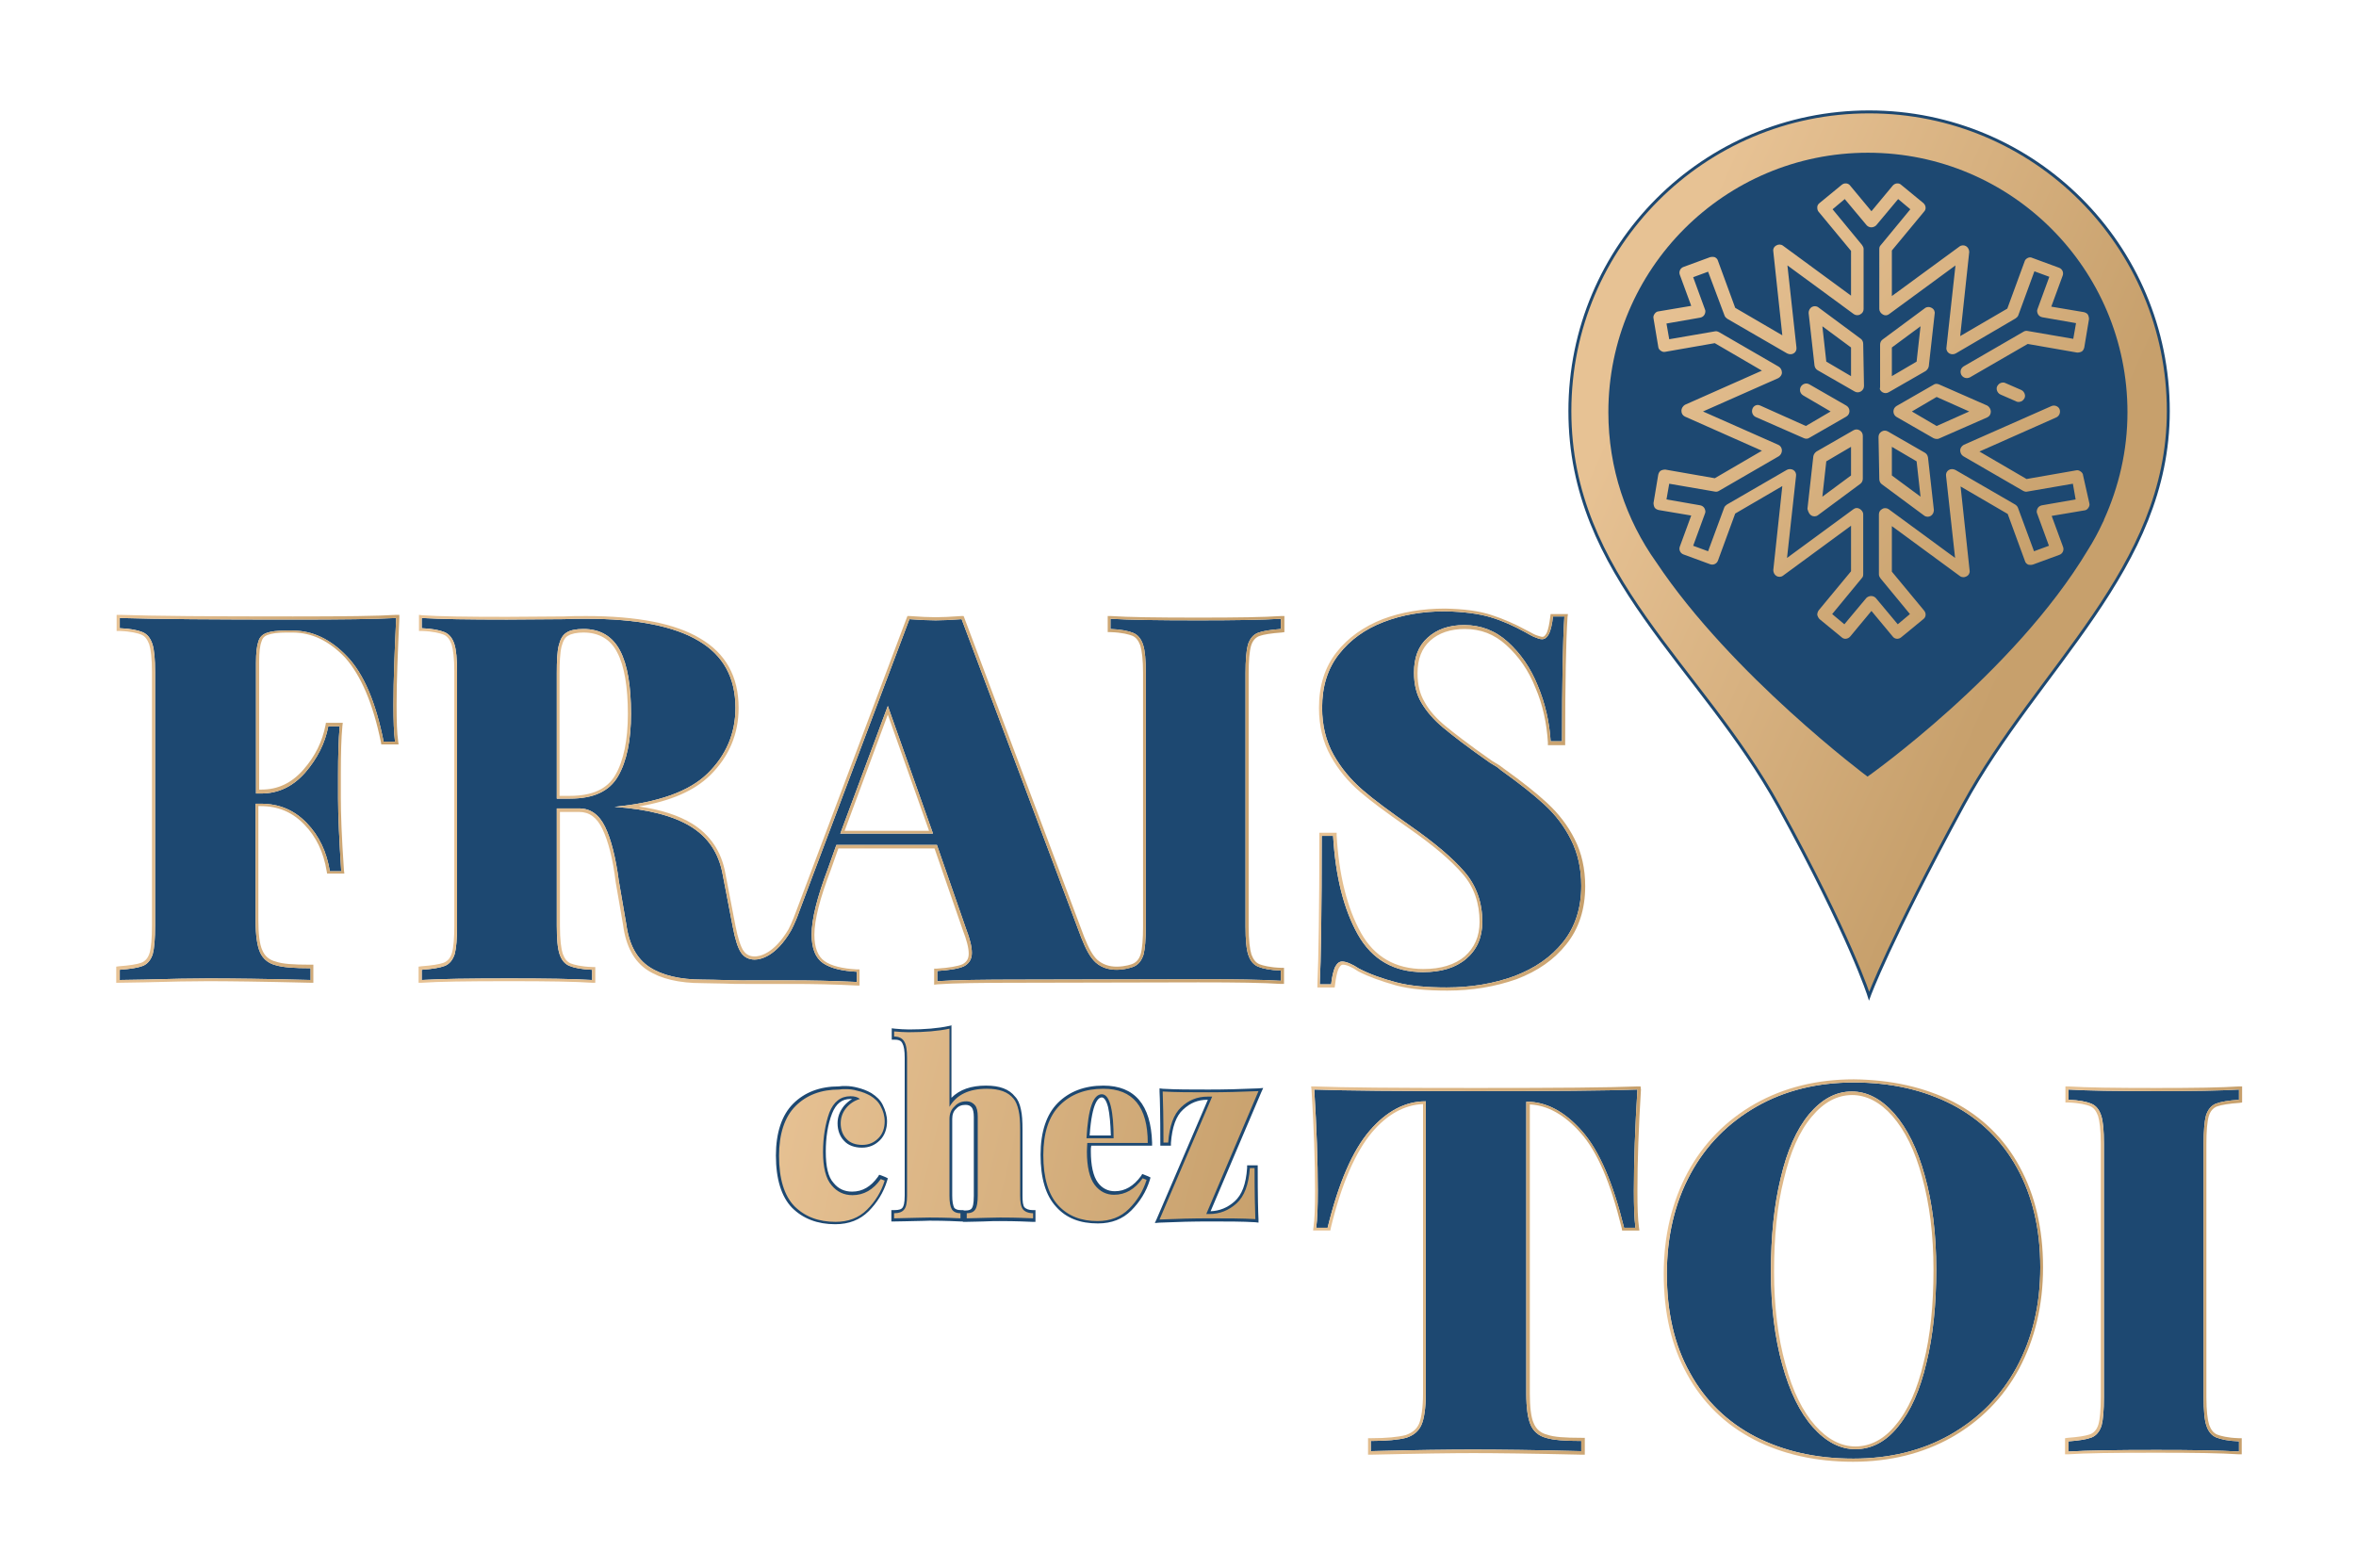 <svg xmlns="http://www.w3.org/2000/svg" xmlns:xlink="http://www.w3.org/1999/xlink" id="Calque_1" x="0px" y="0px" viewBox="0 0 600 399.4" style="enable-background:new 0 0 600 399.4;" xml:space="preserve"><style type="text/css">	.st0{fill:url(#SVGID_1_);stroke:#1D4871;stroke-width:0.75;stroke-miterlimit:10;}	.st1{fill:#1D4871;}	.st2{fill:url(#SVGID_2_);}	.st3{fill:url(#SVGID_3_);}	.st4{fill:url(#SVGID_4_);}	.st5{fill:url(#SVGID_5_);}	.st6{fill:url(#SVGID_6_);}	.st7{fill:url(#SVGID_7_);}	.st8{fill:url(#SVGID_8_);}	.st9{fill:url(#SVGID_9_);}	.st10{fill:url(#SVGID_10_);}	.st11{fill:url(#SVGID_11_);}	.st12{fill:url(#SVGID_12_);}</style><linearGradient id="SVGID_1_" gradientUnits="userSpaceOnUse" x1="409.559" y1="291.721" x2="517.655" y2="243.138" gradientTransform="matrix(1 0 0 -1 0 399.276)">	<stop offset="0" style="stop-color:#E7C294"></stop>	<stop offset="1" style="stop-color:#C7A06C"></stop></linearGradient><path class="st0" d="M552.2,104.7c0-42.1-34.1-76.2-76.2-76.2s-76.2,34.1-76.2,76.2c0,42.2,33.4,64.7,53.2,100.7 c18.3,33.3,23,48.3,23,48.3s5-13.7,24-48.7S552.2,144.9,552.2,104.7z"></path><path class="st1" d="M535.8,132.5v-0.1c3.8-8.4,6-17.6,6-27.4c0-36.5-29.6-66.1-66.1-66.1s-66.1,29.6-66.1,66.1 c0,14.2,4.5,27.4,12.2,38.2c19.2,28.8,53.8,54.6,53.8,54.6s37.3-26.3,56.1-57.7c1.4-2.2,2.7-4.6,3.8-7 C535.6,132.9,535.7,132.7,535.8,132.5z"></path><g>	<g>		<path class="st1" d="M100.2,179.5c0,4,0.1,7.1,0.4,9.4h-2.9c-2-10.1-5.1-17.3-9.3-21.7c-4.2-4.4-8.8-6.6-13.9-6.6h-1.6   c-2.3,0-3.9,0.2-5,0.6c-1.1,0.4-1.8,1.1-2.1,2.2c-0.4,1.1-0.6,2.9-0.6,5.4v33.3h1.3c4.4,0,8.1-1.8,11.2-5.3   c3.1-3.6,5.1-7.5,5.9-11.8h2.9c-0.3,3.6-0.4,7.7-0.4,12.2v6.2c0,4.4,0.3,10.6,0.8,18.5H84c-0.8-4.9-2.7-9-5.9-12.3   c-3.2-3.3-7-4.9-11.7-4.9h-1.3v29.9c0,3.6,0.4,6.3,1.1,7.9c0.7,1.6,2,2.8,3.9,3.3c1.9,0.6,4.9,0.8,9,0.8v3   c-11.3-0.3-20-0.4-26-0.4c-4,0-9.5,0.1-16.5,0.3l-6.1,0.1V247c2.7-0.2,4.6-0.5,5.9-1c1.2-0.5,2-1.5,2.5-3c0.4-1.5,0.6-3.9,0.6-7.2   v-64.6c0-3.3-0.2-5.7-0.7-7.2s-1.3-2.5-2.5-3s-3.1-0.9-5.8-1v-2.6c9.7,0.3,24.5,0.4,44.1,0.4c12.4,0,21.1-0.1,26.3-0.4   C100.5,165.8,100.2,173.1,100.2,179.5z"></path>		<linearGradient id="SVGID_2_" gradientUnits="userSpaceOnUse" x1="29.75" y1="203.487" x2="101.689" y2="203.487">			<stop offset="0" style="stop-color:#E7C294"></stop>			<stop offset="1" style="stop-color:#C7A06C"></stop>		</linearGradient>		<path class="st2" d="M100.9,157.4c-0.4,8.4-0.7,15.7-0.7,22.1c0,4,0.1,7.1,0.4,9.4h-2.9c-2-10.1-5.1-17.3-9.3-21.7   c-4.2-4.4-8.8-6.6-13.9-6.6h-1.6c-2.3,0-3.9,0.2-5,0.6c-1.1,0.4-1.8,1.1-2.1,2.2c-0.4,1.1-0.6,2.9-0.6,5.4v33.3h1.3   c4.4,0,8.1-1.8,11.2-5.3c3.1-3.6,5.1-7.5,5.9-11.8h2.9c-0.3,3.6-0.4,7.7-0.4,12.2v6.2c0,4.4,0.3,10.6,0.8,18.5H84   c-0.8-4.9-2.7-9-5.9-12.3c-3.2-3.3-7-4.9-11.7-4.9h-1.3v29.9c0,3.6,0.4,6.3,1.1,7.9c0.7,1.6,2,2.8,3.9,3.3c1.9,0.6,4.9,0.8,9,0.8   v3c-11.3-0.3-20-0.4-26-0.4c-4,0-9.5,0.1-16.5,0.3l-6.1,0.1V247c2.7-0.2,4.6-0.5,5.9-1c1.2-0.5,2-1.5,2.5-3   c0.4-1.5,0.6-3.9,0.6-7.2v-64.6c0-3.3-0.2-5.7-0.7-7.2s-1.3-2.5-2.5-3c-1.2-0.5-3.1-0.9-5.8-1v-2.6c9.7,0.3,24.5,0.4,44.1,0.4   C87,157.8,95.7,157.7,100.9,157.4 M101.7,156.6l-0.8,0c-4.8,0.3-12.9,0.4-26.3,0.4c-21.5,0-35.1-0.1-44.1-0.4l-0.8,0v0.8v2.6v0.7   l0.7,0c3,0.1,4.7,0.6,5.5,0.9c1,0.4,1.6,1.2,2.1,2.5c0.4,1.3,0.7,3.6,0.7,7v64.6c0,3.2-0.2,5.6-0.6,7c-0.4,1.3-1.1,2.1-2.1,2.5   c-1.1,0.4-3,0.7-5.7,0.9l-0.7,0.1v0.7v2.6v0.8l0.8,0l6.1-0.1c7-0.2,12.5-0.3,16.5-0.3c5,0,13.5,0.1,26,0.4l0.8,0v-0.8v-3v-0.8   h-0.8c-4.4,0-7.1-0.2-8.8-0.8c-1.6-0.4-2.8-1.4-3.4-2.9c-0.7-1.5-1-4.2-1-7.6v-29.1h0.5c4.5,0,8.1,1.5,11.2,4.7   c3,3.1,4.9,7,5.7,11.9l0.1,0.6H84h2.9h0.8l-0.1-0.8c-0.6-8.7-0.8-14.4-0.8-18.5v-6.2c0-5,0.1-8.9,0.4-12.1l0.1-0.8h-0.8h-2.9H83   l-0.1,0.6c-0.8,4.1-2.6,7.9-5.7,11.4c-3,3.4-6.5,5-10.6,5h-0.6v-32.6c0-2.4,0.2-4.1,0.6-5.1l0,0l0,0c0.2-0.8,0.7-1.4,1.6-1.7   c1-0.4,2.6-0.6,4.7-0.6h1.6c4.9,0,9.3,2.1,13.4,6.4C91.9,172,95,179.2,97,189l0.1,0.6h0.6h2.9h0.9l-0.1-0.8   c-0.3-2.1-0.4-5-0.4-9.3c0-6.1,0.3-13,0.7-22.1L101.7,156.6L101.7,156.6z"></path>	</g>	<g>		<path class="st1" d="M317.8,164.2c0.5-1.5,1.3-2.5,2.5-3c1.3-0.5,3.2-0.8,5.9-1v-2.6c-4.9,0.3-11.9,0.4-21,0.4   c-10.1,0-17.6-0.1-22.4-0.4v2.6c2.7,0.1,4.6,0.5,5.8,1s2,1.5,2.5,3s0.7,3.9,0.7,7.2V236c0,3.3-0.2,5.7-0.6,7.2   c-0.5,1.5-1.3,2.5-2.5,3l0,0c-0.3,0.1-5.9,2.3-9.7-1.1c-1.4-1.3-2.5-3.4-3.6-6.2l-30.5-81.2c-2.7,0.2-4.9,0.3-6.6,0.3   c-1.8,0-4-0.1-6.7-0.3l-28,74.3c-1.1,3.2-2.2,5.1-2.2,5.1c-3.8,6.5-7.7,7.3-9.2,7.3s-2.7-0.6-3.5-1.8c-0.8-1.2-1.5-3.4-2.1-6.6   l-2.6-13.5c-1-5.3-3.7-9.3-8.1-12c-4.4-2.7-10.8-4.4-19.4-5c11.1-1.1,19-3.9,23.7-8.5s7.1-10.2,7.1-16.7c0-7.7-3.1-13.4-9.4-17.1   c-6.2-3.7-15.7-5.6-28.5-5.6c-2.2,0-4.1,0-5.8,0.1l-14.5,0.1c-9.7,0-16.9-0.1-21.7-0.4v2.6c2.7,0.1,4.6,0.5,5.8,1s2,1.5,2.5,3   s0.7,3.9,0.7,7.2v64.6c0,3.3-0.2,5.7-0.6,7.2c-0.5,1.5-1.3,2.5-2.5,3c-1.3,0.5-3.2,0.8-5.9,1v2.6c4.8-0.3,12.2-0.4,22.4-0.4   c9.1,0,16.1,0.1,21,0.4V247c-2.7-0.1-4.6-0.5-5.8-1c-1.2-0.5-2-1.5-2.5-3s-0.7-3.9-0.7-7.2v-29.9h5.7c2.9,0,5.1,1.6,6.6,4.7   c1.5,3.1,2.7,7.7,3.5,13.8l1.9,11c0.7,5.2,2.7,8.8,5.9,10.9s7.7,3.2,13.5,3.2c3.6,0,8.9,0.3,12.3,0.2l0,0h10.5   c4.7,0,10.2,0.1,16.5,0.4v-2.6c-3.8-0.2-6.7-0.9-8.6-2.2c-1.9-1.3-2.9-3.7-2.9-7.3c0-3.9,1.4-9.5,4.2-16.9l2.1-5.9h25.6l7.4,21.3   c1,2.6,1.5,4.6,1.5,6.2c0,1.6-0.7,2.7-2,3.4c-1.3,0.6-3.6,1-6.8,1.2v2.6c4.6-0.3,11.6-0.4,21.2-0.4l45.3-0.1l0,0   c9.1,0,16.1,0.1,21,0.4v-2.6c-2.7-0.1-4.6-0.5-5.8-1s-2-1.5-2.5-3s-0.7-3.9-0.7-7.2v-64.6C317.2,168.1,317.4,165.7,317.8,164.2z    M145.2,203.4h-3.4v-32c0-3.1,0.1-5.4,0.5-7c0.4-1.6,1-2.7,2-3.3c0.9-0.6,2.4-0.9,4.3-0.9c4.3,0,7.4,1.9,9.3,5.5   c1.9,3.6,2.8,9,2.8,16.1c0,6.8-1.1,12.1-3.3,15.9C155.2,201.5,151.2,203.4,145.2,203.4z M214,212.3l12.1-32.5l11.5,32.5H214z"></path>		<linearGradient id="SVGID_3_" gradientUnits="userSpaceOnUse" x1="106.65" y1="203.744" x2="326.95" y2="203.744">			<stop offset="0" style="stop-color:#E7C294"></stop>			<stop offset="1" style="stop-color:#C7A06C"></stop>		</linearGradient>		<path class="st3" d="M107.4,157.4c4.8,0.3,12,0.4,21.7,0.4l14.5-0.1c1.7-0.1,3.6-0.1,5.8-0.1c12.8,0,22.3,1.9,28.5,5.6   c6.3,3.7,9.4,9.4,9.4,17.1c0,6.5-2.4,12.1-7.1,16.7c-4.7,4.6-12.6,7.4-23.7,8.5c8.6,0.6,15,2.3,19.4,5c4.4,2.7,7.1,6.7,8.1,12   l2.6,13.5c0.6,3.2,1.3,5.4,2.1,6.6c0.8,1.2,2,1.8,3.5,1.8s5.4-0.8,9.2-7.3c0,0,1.1-1.9,2.2-5.1l28-74.3c2.7,0.2,4.9,0.3,6.7,0.3   c1.7,0,3.9-0.1,6.6-0.3l30.5,81.2c1.1,2.8,2.2,4.9,3.6,6.2c1.6,1.5,3.6,1.9,5.4,1.9c2.3,0,4.1-0.7,4.3-0.8c1.2-0.5,2-1.5,2.5-3   c0.4-1.5,0.6-3.9,0.6-7.2v-64.6c0-3.3-0.2-5.7-0.7-7.2s-1.3-2.5-2.5-3s-3.1-0.9-5.8-1v-2.6c4.8,0.3,12.3,0.4,22.4,0.4   c9.1,0,16.1-0.1,21-0.4v2.6c-2.7,0.2-4.6,0.5-5.9,1c-1.2,0.5-2,1.5-2.5,3c-0.4,1.5-0.6,3.9-0.6,7.2V236c0,3.3,0.2,5.7,0.7,7.2   s1.3,2.5,2.5,3s3.1,0.9,5.8,1v2.6c-4.9-0.3-11.9-0.4-21-0.4l-45.3,0.1c-9.6,0-16.6,0.1-21.2,0.4v-2.6c3.2-0.2,5.5-0.6,6.8-1.2   c1.3-0.7,2-1.8,2-3.4c0-1.6-0.5-3.6-1.5-6.2l-7.4-21.3H213l-2.1,5.9c-2.8,7.4-4.2,13-4.2,16.9c0,3.6,1,6,2.9,7.3   c1.9,1.3,4.8,2,8.6,2.2v2.6c-6.3-0.3-11.8-0.4-16.5-0.4h-10.5c-0.4,0-0.8,0-1.3,0c-3.4,0-7.8-0.2-11-0.2c-5.8,0-10.3-1.1-13.5-3.2   c-3.2-2.1-5.2-5.7-5.9-10.9l-1.9-11c-0.8-6.1-2-10.7-3.5-13.8c-1.5-3.1-3.7-4.7-6.6-4.7h-5.7v29.9c0,3.3,0.2,5.7,0.7,7.2   s1.3,2.5,2.5,3c1.2,0.5,3.1,0.9,5.8,1v2.6c-4.9-0.3-11.9-0.4-21-0.4c-10.2,0-17.6,0.1-22.4,0.4V247c2.7-0.2,4.6-0.5,5.9-1   c1.2-0.5,2-1.5,2.5-3c0.4-1.5,0.6-3.9,0.6-7.2v-64.6c0-3.3-0.2-5.7-0.7-7.2s-1.3-2.5-2.5-3c-1.2-0.5-3.1-0.9-5.8-1V157.4    M141.8,203.4h3.4c6,0,10-1.9,12.2-5.7c2.2-3.8,3.3-9.1,3.3-15.9c0-7.1-0.9-12.5-2.8-16.1c-1.9-3.6-5-5.5-9.3-5.5   c-1.9,0-3.4,0.3-4.3,0.9c-1,0.6-1.6,1.7-2,3.3c-0.4,1.6-0.5,3.9-0.5,7V203.4 M214,212.3h23.6l-11.5-32.5L214,212.3 M106.7,156.6   v0.8v2.6v0.7l0.7,0c3,0.1,4.7,0.6,5.5,0.9c1,0.4,1.6,1.2,2.1,2.5c0.4,1.3,0.7,3.6,0.7,7v64.6c0,3.2-0.2,5.6-0.6,7   c-0.4,1.3-1.1,2.1-2.1,2.5c-1.1,0.4-3,0.7-5.7,0.9l-0.7,0.1v0.7v2.6v0.8l0.8,0c4.4-0.3,11.3-0.4,22.4-0.4c10,0,16.5,0.1,21,0.4   l0.8,0v-0.8V247v-0.7l-0.7,0c-3-0.1-4.7-0.6-5.5-0.9c-1-0.4-1.6-1.2-2.1-2.5c-0.4-1.3-0.7-3.6-0.7-7v-29.1h4.9   c2.6,0,4.5,1.4,5.9,4.3c1.5,3.1,2.7,7.7,3.4,13.6l1.9,11c0.7,5.3,2.8,9.2,6.2,11.4c3.4,2.2,8,3.3,13.9,3.3c1.6,0,3.4,0.1,5.3,0.1   c1.9,0.1,3.9,0.1,5.7,0.1c0.5,0,0.9,0,1.3,0l10.5,0c5.4,0,10.9,0.1,16.5,0.4l0.8,0v-0.8v-2.6v-0.7l-0.7,0   c-3.7-0.2-6.5-0.9-8.2-2.1c-1.7-1.2-2.6-3.4-2.6-6.7c0-3.8,1.4-9.3,4.2-16.6l1.9-5.4h24.5l7.2,20.8c1,2.6,1.5,4.5,1.5,6   c0,1.3-0.5,2.1-1.6,2.7c-1.2,0.5-3.4,0.9-6.5,1.1l-0.7,0v0.7v2.6v0.8l0.8-0.1c4.2-0.3,10.7-0.4,21.2-0.4l45.3-0.1   c10,0,16.5,0.1,21,0.4l0.8,0v-0.8v-2.6v-0.7l-0.7,0c-3-0.1-4.7-0.6-5.5-0.9c-1-0.4-1.6-1.2-2.1-2.5c-0.4-1.3-0.7-3.6-0.7-7v-64.6   c0-3.2,0.2-5.6,0.6-7c0.4-1.3,1.1-2.1,2.1-2.5c1.1-0.4,3-0.7,5.7-0.9l0.7-0.1v-0.7v-2.6v-0.8l-0.8,0c-4.5,0.3-11,0.4-21,0.4   c-11,0-17.9-0.1-22.4-0.4l-0.8,0v0.8v2.6v0.7l0.7,0c3,0.1,4.7,0.6,5.5,0.9c1,0.4,1.6,1.2,2.1,2.5c0.4,1.3,0.7,3.6,0.7,7V236   c0,3.2-0.2,5.6-0.6,7c-0.4,1.3-1.1,2.1-2.1,2.5c-0.2,0.1-1.9,0.7-4,0.7c-2,0-3.6-0.6-4.9-1.7c-1.2-1.1-2.2-2.9-3.4-5.9l-30.5-81.2   l-0.2-0.5l-0.6,0c-2.7,0.2-4.9,0.3-6.5,0.3c-1.8,0-3.9-0.1-6.6-0.3l-0.6,0l-0.2,0.5l-28,74.3c-1.1,3.1-2.1,5-2.1,5   c-3.8,6.4-7.5,6.9-8.6,6.9c-1.3,0-2.2-0.5-2.9-1.5c-0.7-1.1-1.4-3.2-2-6.3l-2.6-13.5c-1-5.5-3.9-9.7-8.4-12.5   c-3.4-2.1-8-3.6-13.6-4.4c8.2-1.4,14.1-4,18.1-7.9c4.9-4.8,7.3-10.6,7.3-17.2c0-8-3.3-13.9-9.8-17.7c-6.3-3.8-16.1-5.7-28.9-5.7   c-2.2,0-4.1,0-5.8,0.1l-14.5,0.1c-10.6,0-17.2-0.1-21.6-0.4L106.7,156.6L106.7,156.6z M142.5,202.7v-31.2c0-2.5,0.1-5.1,0.5-6.8   c0.4-1.5,0.9-2.4,1.7-2.8c0.8-0.5,2.2-0.8,3.9-0.8c3.9,0,6.9,1.7,8.6,5.1c1.8,3.4,2.7,8.7,2.7,15.7c0,6.6-1.1,11.9-3.2,15.5   c-2.1,3.6-5.9,5.3-11.6,5.3H142.5L142.5,202.7z M215.1,211.6l11-29.6l10.5,29.6H215.1L215.1,211.6z"></path>	</g>	<g>		<path class="st1" d="M379.6,157.2c3,0.9,5.9,2.2,8.8,3.8c0.9,0.5,1.7,1,2.5,1.3c0.7,0.3,1.3,0.5,1.8,0.5c0.8,0,1.3-0.5,1.8-1.4   c0.4-0.9,0.8-2.4,1-4.4h2.9c-0.4,6.2-0.6,16.8-0.6,31.8h-2.9c-0.3-4.9-1.4-9.7-3.3-14.2c-1.8-4.5-4.4-8.2-7.6-11.1   c-3.2-2.9-6.9-4.3-11.1-4.3c-3.9,0-7,1.1-9.3,3.2c-2.4,2.1-3.5,5.1-3.5,8.9c0,3,0.6,5.5,1.9,7.7s3.1,4.3,5.5,6.3s6.4,5.1,12,9   c0.5,0.3,1,0.6,1.5,0.9c0.5,0.3,0.9,0.7,1.3,1c4.6,3.3,8.3,6.2,11.1,8.8c2.8,2.6,5,5.5,6.7,8.9s2.6,7.3,2.6,11.7   c0,5.6-1.5,10.4-4.6,14.3c-3.1,3.9-7.2,6.7-12.4,8.7c-5.2,1.9-11,2.9-17.3,2.9c-5.1,0-9.4-0.4-12.8-1.3c-3.4-0.9-6.6-2-9.5-3.5   c-1.8-1.2-3.3-1.8-4.3-1.8c-0.8,0-1.3,0.5-1.8,1.4c-0.4,0.9-0.8,2.4-1,4.4h-2.9c0.3-5.9,0.5-18.5,0.5-37.8h2.9   c0.6,10.3,2.7,18.7,6.3,25.1c3.6,6.4,9.2,9.6,16.6,9.6c4.6,0,8.3-1.1,11-3.4c2.7-2.3,4.1-5.4,4.1-9.4c0-4.9-1.5-9.2-4.5-12.7   s-7.6-7.4-13.9-11.8c-5-3.5-9.1-6.5-12.1-9.1s-5.5-5.6-7.4-9s-2.9-7.4-2.9-11.9c0-5.5,1.4-10,4.3-13.7s6.7-6.4,11.4-8.2   c4.7-1.8,9.9-2.7,15.6-2.7C372.7,155.8,376.6,156.3,379.6,157.2z"></path>		<linearGradient id="SVGID_4_" gradientUnits="userSpaceOnUse" x1="335.311" y1="203.6" x2="403.45" y2="203.6">			<stop offset="0" style="stop-color:#E7C294"></stop>			<stop offset="1" style="stop-color:#C7A06C"></stop>		</linearGradient>		<path class="st4" d="M368,155.7c4.7,0.1,8.6,0.6,11.6,1.5s5.9,2.2,8.8,3.8c0.9,0.5,1.7,1,2.5,1.3c0.7,0.3,1.3,0.5,1.8,0.5   c0.8,0,1.3-0.5,1.8-1.4c0.4-0.9,0.8-2.4,1-4.4h2.9c-0.4,6.2-0.6,16.8-0.6,31.8h-2.9c-0.3-4.9-1.4-9.7-3.3-14.2   c-1.8-4.5-4.4-8.2-7.6-11.1c-3.2-2.9-6.9-4.3-11.1-4.3c-3.9,0-7,1.1-9.3,3.2c-2.4,2.1-3.5,5.1-3.5,8.9c0,3,0.6,5.5,1.9,7.7   s3.1,4.3,5.5,6.3s6.4,5.1,12,9c0.5,0.3,1,0.6,1.5,0.9c0.5,0.3,0.9,0.7,1.3,1c4.6,3.3,8.3,6.2,11.1,8.8c2.8,2.6,5,5.5,6.7,8.9   s2.6,7.3,2.6,11.7c0,5.6-1.5,10.4-4.6,14.3c-3.1,3.9-7.2,6.7-12.4,8.7c-5.2,1.9-11,2.9-17.3,2.9c-5.1,0-9.4-0.4-12.8-1.3   c-3.4-0.9-6.6-2-9.5-3.5c-1.8-1.2-3.3-1.8-4.3-1.8c-0.8,0-1.3,0.5-1.8,1.4c-0.4,0.9-0.8,2.4-1,4.4h-2.9c0.3-5.9,0.5-18.5,0.5-37.8   h2.9c0.6,10.3,2.7,18.7,6.3,25.1c3.6,6.4,9.2,9.6,16.6,9.6c4.6,0,8.3-1.1,11-3.4c2.7-2.3,4.1-5.4,4.1-9.4c0-4.9-1.5-9.2-4.5-12.7   s-7.6-7.4-13.9-11.8c-5-3.5-9.1-6.5-12.1-9.1s-5.5-5.6-7.4-9s-2.9-7.4-2.9-11.9c0-5.5,1.4-10,4.3-13.7s6.7-6.4,11.4-8.2   C357.1,156.6,362.3,155.7,368,155.7 M368,155L368,155c-5.8,0-11.1,0.9-15.9,2.7c-4.8,1.9-8.8,4.7-11.7,8.4   c-3,3.8-4.5,8.5-4.5,14.2c0,4.6,1,8.7,3,12.3c1.9,3.4,4.4,6.5,7.6,9.2c2.7,2.3,6.3,5,12.2,9.1c6.3,4.4,10.8,8.2,13.8,11.7   c2.9,3.3,4.3,7.5,4.3,12.2c0,3.7-1.3,6.6-3.8,8.8c-2.5,2.1-6,3.2-10.5,3.2c-7.1,0-12.5-3.1-15.9-9.2c-3.5-6.3-5.6-14.6-6.2-24.8   l0-0.7h-0.7h-2.9h-0.8v0.8c0,18-0.2,31.4-0.5,37.8l0,0.8h0.8h2.9h0.7l0.1-0.7c0.2-1.7,0.5-3.2,0.9-4.1c0.5-0.9,0.8-1,1.1-1   c0.9,0,2.3,0.6,3.9,1.7l0,0l0,0c2.7,1.4,5.8,2.5,9.7,3.6c3.4,0.9,7.6,1.3,13,1.3c6.3,0,12.2-1,17.6-2.9c5.5-2.1,9.6-5,12.7-8.9   c3.2-4,4.8-8.9,4.8-14.8c0-4.4-0.9-8.5-2.7-12c-1.7-3.4-4-6.4-6.9-9.1c-2.7-2.5-6.3-5.4-11.2-8.9c-0.1-0.1-0.2-0.2-0.4-0.3   c-0.3-0.2-0.6-0.5-1-0.7l-1.5-0.9c-6.3-4.4-10.2-7.5-11.9-8.9c-2.3-1.9-4.1-3.9-5.3-6.1c-1.2-2-1.8-4.4-1.8-7.3   c0-3.7,1.1-6.4,3.2-8.3c2.2-2,5.2-3,8.8-3c4.1,0,7.5,1.3,10.6,4.1c3.2,2.9,5.7,6.5,7.4,10.8c1.9,4.4,2.9,9.1,3.2,14l0,0.7h0.7h2.9   h0.8v-0.8c0-14.9,0.2-25.6,0.6-31.8l0.1-0.8h-0.8h-2.9h-0.7l-0.1,0.7c-0.2,1.7-0.5,3.2-0.9,4.1c-0.5,0.9-0.8,1-1.1,1   c-0.4,0-1.1-0.3-1.5-0.4c-0.6-0.2-1.2-0.6-1.8-0.9c-0.2-0.1-0.4-0.2-0.6-0.3c-3.1-1.7-6.1-3-8.9-3.9   C376.8,155.6,372.8,155.1,368,155L368,155L368,155z"></path>	</g>	<g>					<linearGradient id="SVGID_5_" gradientUnits="userSpaceOnUse" x1="192.021" y1="110.17" x2="323.529" y2="78.574" gradientTransform="matrix(1 0 0 -1 0 399.276)">			<stop offset="0" style="stop-color:#E7C294"></stop>			<stop offset="1" style="stop-color:#C7A06C"></stop>		</linearGradient>		<path class="st5" d="M212.8,311.6c-4.4,0-8-1.4-10.8-4.1c-2.7-2.8-4-7.2-4-13.1c0-5.7,1.5-10.1,4.3-13c2.9-2.9,6.7-4.3,11.4-4.3   c0.5-0.1,1.1-0.1,1.6-0.1c1.1,0,2.1,0.1,3.1,0.4c1.2,0.3,2.3,0.7,3.5,1.3c1.3,0.9,2.2,1.7,2.8,2.9c0.7,1.2,1,2.6,1,4   c0,1.9-0.6,3.4-1.7,4.6c-1.2,1.2-2.6,1.8-4.4,1.8c-1.8,0-3.3-0.6-4.3-1.6c-1-1-1.6-2.5-1.6-4.3c0-1.5,0.5-2.9,1.5-4.1   c0.8-1,1.8-1.7,2.9-2.2c-0.4-0.2-0.9-0.2-1.5-0.2c-2.4,0-4,1.3-5.1,4c-1,2.9-1.6,6.3-1.6,9.9c0,3.9,0.7,6.7,2.1,8.3   c1.3,1.6,3,2.4,5,2.4c2.7,0,5.1-1.3,6.9-3.9l0.2-0.2l1.6,0.6l-0.1,0.3c-0.9,2.9-2.4,5.4-4.6,7.6   C218.9,310.5,216.2,311.6,212.8,311.6z"></path>		<path class="st1" d="M215.3,277.4c1.1,0,2,0.1,3,0.4c1.4,0.3,2.5,0.8,3.4,1.3c1.1,0.7,2,1.5,2.6,2.7c0.6,1.1,1,2.4,1,3.8   c0,1.7-0.5,3.2-1.6,4.3c-1.1,1.1-2.4,1.7-4.1,1.7c-1.7,0-3.1-0.5-4-1.5c-1-1-1.5-2.4-1.5-4c0-1.5,0.5-2.8,1.4-3.9   c0.9-1.1,2.1-1.9,3.5-2.3c-0.6-0.5-1.4-0.7-2.4-0.7c-2.5,0-4.3,1.4-5.4,4.2c-1,2.8-1.6,6.2-1.6,10c0,3.9,0.7,6.8,2.2,8.5   c1.4,1.7,3.2,2.5,5.3,2.5c2.9,0,5.3-1.4,7.2-4.1l1,0.4c-0.9,2.9-2.4,5.3-4.5,7.4c-2.1,2.1-4.8,3.1-8,3.1c-4.3,0-7.8-1.3-10.5-4   c-2.6-2.7-3.9-7-3.9-12.8c0-5.6,1.4-9.9,4.2-12.7c2.8-2.8,6.5-4.2,11.1-4.2C214.3,277.4,214.8,277.4,215.3,277.4 M215.3,276.6   L215.3,276.6c-0.5,0-1.1,0-1.7,0.1c-4.8,0-8.7,1.5-11.6,4.4c-2.9,2.9-4.4,7.4-4.4,13.2c0,6,1.4,10.5,4.1,13.3   c2.8,2.8,6.5,4.2,11,4.2c3.5,0,6.3-1.1,8.5-3.3c2.2-2.2,3.8-4.8,4.7-7.7l0.2-0.7l-0.6-0.3l-1-0.4l-0.6-0.2l-0.3,0.5   c-1.8,2.5-3.9,3.8-6.6,3.8c-1.9,0-3.5-0.7-4.7-2.2c-1.4-1.5-2-4.2-2-8c0-3.5,0.5-6.9,1.6-9.7c1-2.5,2.5-3.7,4.7-3.7   c0.1,0,0.3,0,0.4,0c-0.8,0.5-1.5,1.1-2.1,1.8c-1,1.3-1.6,2.7-1.6,4.4c0,1.8,0.6,3.4,1.7,4.5c1,1.1,2.6,1.7,4.5,1.7   c1.8,0,3.3-0.6,4.6-1.9c1.2-1.2,1.8-2.9,1.8-4.8c0-1.4-0.4-2.8-1.1-4.2c-0.6-1.2-1.5-2.1-2.9-3c-1.2-0.7-2.4-1.1-3.6-1.4   C217.5,276.8,216.5,276.6,215.3,276.6L215.3,276.6z"></path>	</g>	<g>					<linearGradient id="SVGID_6_" gradientUnits="userSpaceOnUse" x1="194.567" y1="122.82" x2="325.165" y2="91.443" gradientTransform="matrix(1 0 0 -1 0 399.276)">			<stop offset="0" style="stop-color:#E7C294"></stop>			<stop offset="1" style="stop-color:#C7A06C"></stop>		</linearGradient>		<path class="st6" d="M244.6,310.7c-4-0.2-6.6-0.2-7.9-0.2c-0.8,0-2.1,0-3.9,0.1c-1.4,0-3.1,0.1-5.1,0.1l-0.4,0v-2.1h0.4   c1.1,0,1.9-0.3,2.3-0.8c0.4-0.5,0.6-1.6,0.6-3.3v-35.1c0-1.9-0.2-3.2-0.6-3.9c-0.4-0.8-1.2-1.1-2.3-1.1h-0.4v-2.1l0.4,0   c1.2,0.1,2.5,0.2,3.7,0.2c4.1,0,7.6-0.3,10.3-0.9l0.5-0.1v19.1c1.9-2.5,5-3.7,9.1-3.7c3.3,0,5.6,0.9,7.1,2.6   c0.6,0.7,1,1.7,1.4,3.2c0.3,1.2,0.4,2.8,0.4,5.1v16.7c0,1.7,0.2,2.7,0.6,3.3c0.4,0.5,1.3,0.8,2.3,0.8h0.4v2.1l-0.4,0   c-4.3-0.2-7.1-0.2-8.4-0.2c-0.8,0-2.2,0-4.1,0.1c-1.2,0-2.7,0.1-4.4,0.1l-0.4,0v-2.1h0.4c0.9,0,1.6-0.3,1.9-0.8   c0.3-0.4,0.6-1.3,0.6-3.3v-20.1c0-1.3-0.2-2.2-0.6-2.7c-0.5-0.6-1.1-0.9-1.9-0.9c-1.1,0-2,0.4-2.7,1.2c-0.8,0.7-1.2,1.7-1.2,3   v19.5c0,1.6,0.2,2.7,0.6,3.3c0.4,0.5,1,0.8,1.9,0.8h0.4v2.1L244.6,310.7z"></path>		<path class="st1" d="M241.8,262l0,19.9h0h0c1.8-3.1,5-4.6,9.5-4.6c3.2,0,5.4,0.8,6.8,2.5c0.6,0.7,1,1.7,1.3,3s0.4,2.9,0.4,5v16.7   c0,1.7,0.2,2.8,0.7,3.5c0.5,0.6,1.4,1,2.6,1v1.3c-4.3-0.2-7.1-0.2-8.4-0.2c-1.4,0-4.2,0.1-8.5,0.2V309c1,0,1.8-0.3,2.2-1   c0.4-0.6,0.6-1.8,0.6-3.5v-20.1c0-1.3-0.2-2.3-0.7-2.9c-0.5-0.6-1.2-1-2.2-1c-1.2,0-2.2,0.4-3,1.3c-0.9,0.8-1.3,1.9-1.3,3.2v19.5   c0,1.7,0.2,2.8,0.6,3.5c0.4,0.6,1.1,1,2.2,1v1.3c-4-0.2-6.6-0.2-7.9-0.2c-1.4,0-4.3,0.1-9,0.2V309c1.2,0,2.1-0.3,2.6-1   c0.5-0.6,0.7-1.8,0.7-3.5v-35.1c0-1.9-0.2-3.3-0.7-4.1c-0.5-0.9-1.4-1.3-2.6-1.3v-1.3c1.2,0.1,2.5,0.2,3.7,0.2   C235.5,262.9,239,262.6,241.8,262 M242.6,261.1l-0.9,0.2c-2.7,0.6-6.2,0.9-10.2,0.9c-1.2,0-2.4-0.1-3.6-0.2l-0.8-0.1v0.8v1.3v0.8   h0.8c1.3,0,1.7,0.5,1.9,0.9c0.4,0.7,0.6,1.9,0.6,3.7v35.1c0,2-0.3,2.7-0.5,3l0,0l0,0c-0.3,0.5-1,0.7-2,0.7H227v0.8v1.3v0.8l0.8,0   c2,0,3.7-0.1,5-0.1c1.8,0,3.1-0.1,3.9-0.1c1.3,0,3.9,0,7.9,0.2l0.8,0v-0.8V309v-0.8h-0.8c-0.7,0-1.3-0.2-1.6-0.6   c-0.3-0.6-0.5-1.6-0.5-3.1V285c0-1.1,0.3-2,1-2.6l0,0l0,0c0.6-0.7,1.4-1,2.4-1c0.7,0,1.2,0.2,1.6,0.7c0.3,0.4,0.5,1.2,0.5,2.4   v20.1c0,2.1-0.3,2.9-0.5,3.1l0,0l0,0c-0.2,0.4-0.8,0.6-1.5,0.6h-0.8v0.8v1.3v0.8l0.8,0c1.7,0,3.2-0.1,4.4-0.1   c1.9-0.1,3.3-0.1,4.1-0.1c1.3,0,4.1,0,8.4,0.2l0.8,0v-0.8V309v-0.8h-0.8c-0.9,0-1.6-0.3-2-0.7c-0.4-0.5-0.5-1.5-0.5-3v-16.7   c0-2.3-0.1-3.9-0.4-5.2c-0.3-1.5-0.8-2.6-1.5-3.3c-1.5-1.9-3.9-2.8-7.4-2.8c-3.8,0-6.7,1-8.8,3.1l0-17.7V261.1L242.6,261.1z"></path>	</g>	<g>					<linearGradient id="SVGID_7_" gradientUnits="userSpaceOnUse" x1="193.913" y1="125.84" x2="325.494" y2="94.226" gradientTransform="matrix(1 0 0 -1 0 399.276)">			<stop offset="0" style="stop-color:#E7C294"></stop>			<stop offset="1" style="stop-color:#C7A06C"></stop>		</linearGradient>		<path class="st7" d="M279.5,311.4c-4.3,0-7.7-1.3-10.3-4.1c-2.6-2.8-3.9-7.2-3.9-13.1c0-5.7,1.4-10.1,4.3-13   c2.9-2.9,6.7-4.3,11.4-4.3c7.7,0,11.7,4.8,11.7,14.2v0.4h-15.4c0,0.1,0,0.2,0,0.4c0,0.4-0.1,0.9-0.1,1.4c0,3.8,0.7,6.6,1.9,8.3   c1.2,1.6,2.7,2.4,4.6,2.4c2.8,0,5.1-1.3,7-4l0.2-0.2l1.6,0.6l-0.1,0.3c-0.9,2.9-2.4,5.4-4.6,7.6   C285.6,310.3,282.9,311.4,279.5,311.4z M283.2,289.5c0-3.3-0.2-5.8-0.7-7.6c-0.3-1.3-0.9-2.8-1.9-2.8c-1.3,0-3,1.8-3.5,10.4H283.2   z"></path>		<path class="st1" d="M281,277.3c7.5,0,11.3,4.6,11.3,13.8h-15.4c0,0.5-0.1,1.2-0.1,2.2c0,3.9,0.7,6.8,2,8.5c1.3,1.7,3,2.5,4.9,2.5   c2.9,0,5.3-1.4,7.3-4.2l1,0.4c-0.9,2.9-2.4,5.3-4.5,7.4c-2.1,2.1-4.8,3.1-8,3.1c-4.2,0-7.5-1.3-10-4c-2.5-2.7-3.8-7-3.8-12.8   c0-5.6,1.4-9.9,4.2-12.7C272.7,278.7,276.4,277.3,281,277.3 M276.7,289.9h6.9c0-3.3-0.2-6-0.7-8.1c-0.5-2.1-1.3-3.1-2.3-3.1   C278.4,278.7,277.1,282.4,276.7,289.9 M281,276.5c-4.8,0-8.7,1.5-11.6,4.4c-2.9,2.9-4.4,7.4-4.4,13.2c0,6,1.3,10.4,4,13.3   c2.6,2.9,6.1,4.2,10.6,4.2c3.5,0,6.3-1.1,8.5-3.3c2.2-2.2,3.8-4.8,4.7-7.7l0.2-0.7l-0.6-0.3l-1-0.4l-0.5-0.2l-0.3,0.5   c-1.9,2.6-4.1,3.9-6.7,3.9c-1.7,0-3.2-0.7-4.3-2.2c-1.2-1.6-1.8-4.4-1.8-8c0-0.6,0-1,0.1-1.4c0,0,0,0,0,0h14.7h0.8v-0.8   C293.1,281.4,289,276.5,281,276.5L281,276.5z M277.5,289.2c0.6-8.7,2.3-9.7,3.1-9.7c0.6,0,1.2,0.9,1.6,2.5   c0.4,1.8,0.6,4.1,0.7,7.2H277.5L277.5,289.2z"></path>	</g>	<g>					<linearGradient id="SVGID_8_" gradientUnits="userSpaceOnUse" x1="194.285" y1="132.323" x2="326.281" y2="100.61" gradientTransform="matrix(1 0 0 -1 0 399.276)">			<stop offset="0" style="stop-color:#E7C294"></stop>			<stop offset="1" style="stop-color:#C7A06C"></stop>		</linearGradient>		<path class="st8" d="M308.1,279.7h-0.6c-2.5,0-4.6,0.8-6.4,2.6c-1.8,1.7-2.9,4.7-3.2,8.8l0,0.3h-1.9V291c0-7-0.1-11.1-0.2-13   l0-0.4l0.4,0c3.3,0.2,7.2,0.2,11.7,0.2c4,0,8.1-0.1,12.7-0.3l0.6,0l-13.3,31.3h0.2c2.5,0,4.7-0.9,6.6-2.6c1.9-1.7,3-4.6,3.3-8.7   l0-0.3h1.9v0.4c0,7,0.1,11.1,0.2,13l0,0.4l-0.4,0c-3.3-0.2-7.2-0.2-11.7-0.2c-4,0-8.2,0.1-12.7,0.3l-0.6,0L308.1,279.7z"></path>		<path class="st1" d="M320.5,277.9l-13.3,31.3h0.8c2.6,0,4.9-0.9,6.9-2.7c2-1.8,3.1-4.8,3.4-9h1.2c0,6.2,0.1,10.5,0.2,13   c-3.3-0.2-7.2-0.2-11.7-0.2c-4,0-8.2,0.1-12.7,0.3l13.4-31.3h-1.2c-2.6,0-4.8,0.9-6.7,2.7c-1.9,1.8-3,4.8-3.3,9h-1.2   c0-6.2-0.1-10.5-0.2-13c3.3,0.2,7.2,0.2,11.7,0.2C311.8,278.2,316,278.1,320.5,277.9 M321.7,277.1l-1.2,0.1   c-4.5,0.2-8.7,0.3-12.7,0.3c-4.5,0-8.4,0-11.7-0.2l-0.8-0.1l0,0.8c0.1,1.9,0.2,6,0.2,13v0.8h0.8h1.2h0.7l0-0.7   c0.3-4,1.3-6.9,3.1-8.5c1.8-1.7,3.8-2.5,6.2-2.5h0.1l-13,30.3l-0.5,1.1l1.2-0.1c4.5-0.2,8.7-0.3,12.7-0.3c4.5,0,8.4,0,11.7,0.2   l0.8,0.1l0-0.8c-0.1-1.9-0.2-6-0.2-13v-0.8h-0.8h-1.2h-0.7l0,0.7c-0.3,4.1-1.3,6.8-3.2,8.5c-1.8,1.6-3.8,2.4-6.1,2.5l12.9-30.3   L321.7,277.1L321.7,277.1z"></path>	</g>	<g>		<path class="st1" d="M416.1,303.3c0,4,0.1,7.1,0.4,9.4h-2.9c-2.8-11.4-6.3-19.6-10.7-24.6c-4.4-5-9.1-7.5-14.1-7.5h-0.1V355   c0,3.6,0.4,6.3,1.1,7.9s2,2.8,3.9,3.3c1.9,0.6,4.9,0.8,9,0.8v2.6c-11.8-0.3-21-0.4-27.6-0.4c-6,0-14.6,0.1-26,0.4V367   c4.1,0,7.1-0.3,9-0.8c1.9-0.6,3.2-1.7,3.9-3.3c0.7-1.6,1.1-4.3,1.1-7.9v-74.5H363c-5.1,0-9.9,2.5-14.2,7.5   c-4.3,5-7.9,13.2-10.7,24.7h-2.9c0.3-2.3,0.4-5.4,0.4-9.4c0-7.6-0.3-16.1-0.9-25.8c8,0.3,21.7,0.4,41.2,0.4   c19.4,0,33.1-0.1,41.1-0.4C416.4,287.2,416.1,295.8,416.1,303.3z"></path>		<linearGradient id="SVGID_9_" gradientUnits="userSpaceOnUse" x1="333.9" y1="323.545" x2="417.8" y2="323.545">			<stop offset="0" style="stop-color:#E7C294"></stop>			<stop offset="1" style="stop-color:#C7A06C"></stop>		</linearGradient>		<path class="st9" d="M417,277.5c-0.6,9.7-0.9,18.3-0.9,25.8c0,4,0.1,7.1,0.4,9.4h-2.9c-2.8-11.4-6.3-19.6-10.7-24.6   c-4.4-5-9.1-7.5-14.1-7.5h-0.1V355c0,3.6,0.4,6.3,1.1,7.9c0.7,1.6,2,2.8,3.9,3.3c1.9,0.6,4.9,0.8,9,0.8v2.6   c-11.8-0.3-21-0.4-27.6-0.4c-6,0-14.6,0.1-26,0.4V367c4.1,0,7.1-0.3,9-0.8c1.9-0.6,3.2-1.7,3.9-3.3c0.7-1.6,1.1-4.3,1.1-7.9v-74.5   H363c-5.1,0-9.9,2.5-14.2,7.5c-4.3,5-7.9,13.2-10.7,24.7h-2.9c0.3-2.3,0.4-5.4,0.4-9.4c0-7.6-0.3-16.1-0.9-25.8   c8,0.3,21.7,0.4,41.2,0.4C395.3,277.9,409,277.8,417,277.5 M417.8,276.7l-0.8,0c-7.4,0.3-20,0.4-41.1,0.4   c-21.1,0-33.8-0.1-41.2-0.4l-0.8,0l0.1,0.8c0.6,9.8,0.9,18.2,0.9,25.8c0,4.3-0.1,7.2-0.4,9.3l-0.1,0.8h0.9h2.9h0.6l0.1-0.6   c2.7-11.2,6.3-19.4,10.5-24.4c3.9-4.6,8.3-7,13-7.2V355c0,3.4-0.4,6.1-1,7.6c-0.6,1.4-1.7,2.3-3.4,2.9c-1.9,0.5-4.9,0.8-8.8,0.8   h-0.8v0.8v2.6v0.8l0.8,0c12.6-0.3,21.1-0.4,26-0.4c5.4,0,14.6,0.1,27.6,0.4l0.8,0v-0.8V367v-0.8h-0.8c-4.4,0-7.1-0.2-8.8-0.8   c-1.6-0.4-2.8-1.4-3.4-2.9c-0.7-1.5-1-4.2-1-7.6v-73.6c4.5,0.2,8.8,2.6,12.9,7.2c4.3,4.8,7.7,12.8,10.5,24.3l0.1,0.6h0.6h2.9h0.9   l-0.1-0.8c-0.3-2.1-0.4-5-0.4-9.3c0-7.4,0.3-16.1,0.9-25.8L417.8,276.7L417.8,276.7z"></path>	</g>	<g>		<path class="st1" d="M497.1,281.3c7.1,3.7,12.7,9.1,16.6,16.2c3.9,7.1,5.9,15.5,5.9,25.3c0,9.5-2,18-6,25.4s-9.7,13.1-16.9,17.2   c-7.2,4.1-15.5,6.1-24.7,6.1c-9.5,0-17.8-1.9-25-5.6c-7.1-3.7-12.7-9.1-16.6-16.2c-4-7.1-5.9-15.5-5.9-25.3c0-9.5,2-18,6-25.4   s9.7-13.1,16.9-17.2c7.2-4.1,15.5-6.1,24.7-6.1C481.6,275.7,489.9,277.6,497.1,281.3z M460.7,283.8c-3.2,3.9-5.6,9.3-7.2,16.2   c-1.7,6.9-2.5,14.9-2.5,23.8c0,9,1,17,2.9,23.8c1.9,6.9,4.5,12.2,7.8,15.9c3.3,3.7,6.9,5.6,10.8,5.6c4.1,0,7.8-1.9,10.9-5.8   c3.2-3.9,5.6-9.3,7.2-16.2c1.7-6.9,2.5-14.9,2.5-23.8c0-9-1-17-2.9-23.8c-1.9-6.9-4.5-12.1-7.8-15.9c-3.3-3.7-6.9-5.6-10.8-5.6   C467.5,278,463.9,280,460.7,283.8z"></path>		<linearGradient id="SVGID_10_" gradientUnits="userSpaceOnUse" x1="423.75" y1="323.6" x2="520.35" y2="323.6">			<stop offset="0" style="stop-color:#E7C294"></stop>			<stop offset="1" style="stop-color:#C7A06C"></stop>		</linearGradient>		<path class="st10" d="M472.1,275.7c9.5,0,17.8,1.9,25,5.6c7.1,3.7,12.7,9.1,16.6,16.2c3.9,7.1,5.9,15.5,5.9,25.3   c0,9.5-2,18-6,25.4c-4,7.4-9.7,13.1-16.9,17.2c-7.2,4.1-15.5,6.1-24.7,6.1c-9.5,0-17.8-1.9-25-5.6c-7.1-3.7-12.7-9.1-16.6-16.2   c-4-7.1-5.9-15.5-5.9-25.3c0-9.5,2-18,6-25.4s9.7-13.1,16.9-17.2C454.6,277.7,462.9,275.7,472.1,275.7 M472.5,369.1   c4.1,0,7.8-1.9,10.9-5.8c3.2-3.9,5.6-9.3,7.2-16.2c1.7-6.9,2.5-14.9,2.5-23.8c0-9-1-17-2.9-23.8c-1.9-6.9-4.5-12.1-7.8-15.9   c-3.3-3.7-6.9-5.6-10.8-5.6c-4.1,0-7.7,2-10.9,5.8c-3.2,3.9-5.6,9.3-7.2,16.2c-1.7,6.9-2.5,14.9-2.5,23.8c0,9,1,17,2.9,23.8   c1.9,6.9,4.5,12.2,7.8,15.9S468.6,369.1,472.5,369.1 M472.1,274.9c-9.4,0-17.8,2.1-25.1,6.2c-7.4,4.2-13.2,10.1-17.2,17.5   c-4,7.5-6.1,16.1-6.1,25.8c0,10.1,2,18.5,6,25.7c3.9,7.1,9.6,12.7,16.9,16.5c7.3,3.8,15.9,5.7,25.3,5.7c9.4,0,17.8-2.1,25.1-6.2   c7.4-4.2,13.2-10.1,17.2-17.5c4-7.5,6.1-16.1,6.1-25.8c0-9.8-2-18.4-6-25.7c-3.9-7.2-9.6-12.7-16.9-16.5   C490.1,276.9,481.6,275,472.1,274.9L472.1,274.9z M472.5,368.4c-3.6,0-7.1-1.8-10.2-5.3c-3.2-3.6-5.8-8.8-7.6-15.6   c-1.9-6.8-2.9-14.8-2.9-23.6c0-9,0.8-16.9,2.5-23.6c1.6-6.8,3.9-12.1,7.1-15.9c3.1-3.7,6.5-5.5,10.3-5.5c3.6,0,7.1,1.8,10.2,5.3   c3.3,3.8,5.8,8.9,7.6,15.6c1.9,6.8,2.9,14.8,2.9,23.6c0,9-0.8,16.9-2.5,23.6c-1.6,6.8-3.9,12.1-7.1,15.9   C479.9,366.5,476.4,368.4,472.5,368.4L472.5,368.4z"></path>	</g>	<g>		<path class="st1" d="M570.2,280.1c-2.7,0.2-4.6,0.5-5.9,1c-1.2,0.5-2,1.5-2.5,3c-0.4,1.5-0.6,3.9-0.6,7.2v64.6   c0,3.3,0.2,5.7,0.7,7.2s1.3,2.5,2.5,3s3.1,0.9,5.8,1v2.6c-4.9-0.3-11.9-0.4-21-0.4c-10.2,0-17.6,0.1-22.4,0.4v-2.6   c2.7-0.2,4.6-0.5,5.9-1c1.2-0.5,2-1.5,2.5-3c0.4-1.5,0.6-3.9,0.6-7.2v-64.6c0-3.3-0.2-5.7-0.7-7.2s-1.3-2.5-2.5-3s-3.1-0.9-5.8-1   v-2.6c4.8,0.3,12.3,0.4,22.4,0.4c9.1,0,16.1-0.1,21-0.4V280.1z"></path>		<linearGradient id="SVGID_11_" gradientUnits="userSpaceOnUse" x1="526.05" y1="323.6" x2="570.95" y2="323.6">			<stop offset="0" style="stop-color:#E7C294"></stop>			<stop offset="1" style="stop-color:#C7A06C"></stop>		</linearGradient>		<path class="st11" d="M570.2,277.5v2.6c-2.7,0.2-4.6,0.5-5.9,1c-1.2,0.5-2,1.5-2.5,3c-0.4,1.5-0.6,3.9-0.6,7.2v64.6   c0,3.3,0.2,5.7,0.7,7.2s1.3,2.5,2.5,3s3.1,0.9,5.8,1v2.6c-4.9-0.3-11.9-0.4-21-0.4c-10.2,0-17.6,0.1-22.4,0.4v-2.6   c2.7-0.2,4.6-0.5,5.9-1c1.2-0.5,2-1.5,2.5-3c0.4-1.5,0.6-3.9,0.6-7.2v-64.6c0-3.3-0.2-5.7-0.7-7.2s-1.3-2.5-2.5-3s-3.1-0.9-5.8-1   v-2.6c4.8,0.3,12.3,0.4,22.4,0.4C558.3,277.9,565.3,277.8,570.2,277.5 M526,276.7v0.8v2.6v0.7l0.7,0c3,0.1,4.7,0.6,5.5,0.9   c1,0.4,1.6,1.2,2.1,2.5c0.4,1.3,0.7,3.6,0.7,7v64.6c0,3.2-0.2,5.6-0.6,7c-0.4,1.3-1.1,2.1-2.1,2.5c-1.1,0.4-3,0.7-5.7,0.9   l-0.7,0.1v0.7v2.6v0.8l0.8,0c4.4-0.3,11.3-0.4,22.4-0.4c10,0,16.5,0.1,21,0.4l0.8,0v-0.8v-2.6v-0.7l-0.7,0c-3-0.1-4.7-0.6-5.5-0.9   c-1-0.4-1.6-1.2-2.1-2.5c-0.4-1.3-0.7-3.6-0.7-7v-64.6c0-3.2,0.2-5.6,0.6-7c0.4-1.3,1.1-2.1,2.1-2.5c1.1-0.4,3-0.7,5.7-0.9   l0.7-0.1v-0.7v-2.6v-0.8l-0.8,0c-4.5,0.3-11,0.4-21,0.4c-11,0-17.9-0.1-22.4-0.4L526,276.7L526,276.7z"></path>	</g></g><g>			<linearGradient id="SVGID_12_" gradientUnits="userSpaceOnUse" x1="433.282" y1="336.248" x2="517.76" y2="254.885" gradientTransform="matrix(1 0 0 -1 0 399.276)">		<stop offset="0" style="stop-color:#E7C294"></stop>		<stop offset="1" style="stop-color:#C7A06C"></stop>	</linearGradient>	<path class="st12" d="M481.8,88.5l7.3-5.4l-1,9l-6.3,3.7V88.5z M479.4,99.9c0.5,0.3,1.1,0.3,1.6,0l9.4-5.4c0.4-0.3,0.7-0.7,0.8-1.2  l1.5-13.4c0.1-0.6-0.2-1.2-0.8-1.5c-0.5-0.3-1.2-0.3-1.7,0.1l-10.8,8c-0.4,0.3-0.6,0.8-0.6,1.3v10.9  C478.6,99.1,478.9,99.6,479.4,99.9z M471.4,95.8l-6.3-3.7l-1-9l7.3,5.4V95.8z M474.5,87.6c0-0.5-0.2-1-0.6-1.3l-10.8-8  c-0.5-0.4-1.2-0.4-1.7-0.1s-0.8,0.9-0.8,1.5l1.5,13.4c0.1,0.5,0.3,0.9,0.8,1.2l9.4,5.4c0.5,0.3,1.1,0.3,1.6,0s0.8-0.8,0.8-1.4  L474.5,87.6z M459.9,108.5l6.3-3.7l-7-4.1c-0.5-0.3-0.8-0.8-0.8-1.4s0.3-1.1,0.8-1.4s1.1-0.3,1.6,0l9.4,5.4  c0.5,0.3,0.8,0.8,0.8,1.4s-0.3,1.1-0.8,1.4l-9.4,5.4c-0.4,0.3-1,0.3-1.4,0.1l-12.3-5.4c-0.8-0.4-1.1-1.3-0.8-2.1  c0.3-0.8,1.2-1.2,2-0.8L459.9,108.5z M514.7,99.3c0.5,0.2,0.9,0.7,1,1.3c0.1,0.6-0.2,1.1-0.7,1.5c-0.5,0.3-1.1,0.4-1.6,0.1  l-3.9-1.7c-0.5-0.2-0.9-0.7-1-1.3c-0.1-0.6,0.2-1.1,0.7-1.5c0.5-0.3,1.1-0.4,1.6-0.1L514.7,99.3z M532.1,128.2  c0.1,0.4,0,0.8-0.3,1.2c-0.2,0.3-0.6,0.6-1,0.6l-8.3,1.4l2.9,7.9c0.3,0.8-0.1,1.7-0.9,2l-6.8,2.5c-0.4,0.1-0.8,0.1-1.2,0  c-0.4-0.2-0.7-0.5-0.8-0.9l-4.4-12l-12-7l2.3,21.4c0.1,0.6-0.2,1.2-0.8,1.5c-0.5,0.3-1.2,0.3-1.7-0.1L481.8,134v11.6l8.2,9.9  c0.6,0.7,0.5,1.7-0.2,2.2l-5.6,4.6c-0.7,0.6-1.7,0.5-2.2-0.2l-5.4-6.5l-5.4,6.5c-0.6,0.7-1.6,0.8-2.2,0.2l-5.6-4.6  c-0.3-0.3-0.5-0.7-0.6-1.1c0-0.4,0.1-0.8,0.4-1.2l8.2-9.9v-11.6l-17.3,12.7c-0.5,0.4-1.2,0.4-1.7,0.1c-0.5-0.3-0.8-0.9-0.8-1.5  l2.3-21.4l-12,7l-4.4,12c-0.3,0.8-1.2,1.2-2,0.9l-6.8-2.5c-0.8-0.3-1.2-1.2-0.9-2l2.9-7.9l-8.3-1.4c-0.4-0.1-0.8-0.3-1-0.6  s-0.3-0.8-0.3-1.2l1.2-7.2c0.1-0.4,0.3-0.8,0.6-1c0.3-0.2,0.8-0.3,1.2-0.3l12.6,2.2l12-7l-19.6-8.7c-0.6-0.3-0.9-0.8-0.9-1.5  c0-0.6,0.4-1.2,0.9-1.5l19.6-8.7l-12-7l-12.6,2.2c-0.4,0.1-0.8,0-1.2-0.3c-0.3-0.2-0.6-0.6-0.6-1l-1.2-7.2c-0.1-0.4,0-0.8,0.3-1.2  c0.2-0.3,0.6-0.6,1-0.6l8.3-1.4l-2.9-7.9c-0.3-0.8,0.1-1.7,0.9-2l6.8-2.5c0.4-0.1,0.8-0.1,1.2,0c0.4,0.2,0.7,0.5,0.8,0.9l4.4,12  l12,7L451.6,64c-0.1-0.6,0.2-1.2,0.8-1.5c0.5-0.3,1.2-0.3,1.7,0.1l17.3,12.7V63.9l-8.2-9.9c-0.3-0.3-0.4-0.7-0.4-1.2  c0-0.4,0.2-0.8,0.6-1.1l5.6-4.6c0.7-0.6,1.7-0.5,2.2,0.2l5.4,6.5l5.4-6.5c0.6-0.7,1.6-0.8,2.2-0.2l5.6,4.6c0.7,0.6,0.8,1.6,0.2,2.2  l-8.2,9.9v11.6L499,62.8c0.5-0.4,1.2-0.4,1.7-0.1c0.5,0.3,0.8,0.9,0.8,1.5l-2.3,21.4l12-7l4.4-12c0.1-0.4,0.4-0.7,0.8-0.9  c0.4-0.2,0.8-0.2,1.2,0l6.8,2.5c0.8,0.3,1.2,1.2,0.9,2l-2.9,7.9l8.3,1.4c0.4,0.1,0.8,0.3,1,0.6c0.2,0.3,0.3,0.8,0.3,1.2l-1.2,7.2  c-0.1,0.4-0.3,0.8-0.6,1s-0.8,0.3-1.2,0.3l-12.6-2.2l-14.7,8.5c-0.8,0.4-1.7,0.2-2.2-0.6c-0.4-0.8-0.2-1.7,0.6-2.2l15.2-8.8  c0.3-0.2,0.7-0.3,1.1-0.2l11.6,2l0.7-4l-8.6-1.5c-0.5-0.1-0.9-0.4-1.1-0.8s-0.3-0.9-0.1-1.3l3-8.2l-3.8-1.4L514,80.3  c-0.1,0.3-0.4,0.6-0.7,0.8L498.1,90c-0.5,0.3-1.2,0.3-1.7,0s-0.8-0.9-0.7-1.5l2.3-20.9L481.1,80c-0.5,0.4-1.1,0.4-1.6,0.1  s-0.9-0.8-0.9-1.4V63.4c0-0.4,0.1-0.7,0.4-1l7.5-9.1l-3.1-2.6l-5.6,6.7c-0.3,0.3-0.8,0.5-1.2,0.5c-0.5,0-0.9-0.2-1.2-0.5l-5.6-6.7  l-3.1,2.6l7.5,9.1c0.2,0.3,0.4,0.6,0.4,1v15.3c0,0.6-0.3,1.1-0.9,1.4c-0.5,0.3-1.2,0.2-1.6-0.1l-16.9-12.4l2.3,20.9  c0.1,0.6-0.2,1.2-0.7,1.5s-1.1,0.3-1.7,0l-15.2-8.8c-0.3-0.2-0.6-0.5-0.7-0.8L435,69.2l-3.8,1.4l3,8.2c0.2,0.4,0.1,0.9-0.1,1.3  s-0.6,0.7-1.1,0.8l-8.6,1.5l0.7,4l11.6-2c0.4-0.1,0.7,0,1.1,0.2l15.2,8.8c0.5,0.3,0.8,0.9,0.8,1.5s-0.4,1.1-0.9,1.4l-19.2,8.5  l19.2,8.5c0.5,0.2,0.9,0.8,0.9,1.4s-0.3,1.2-0.8,1.5l-15.2,8.8c-0.3,0.2-0.7,0.3-1.1,0.2l-11.6-2l-0.7,4l8.6,1.5  c0.5,0.1,0.9,0.4,1.1,0.8c0.2,0.4,0.3,0.9,0.1,1.3l-3,8.2l3.8,1.4l4.1-11.1c0.1-0.3,0.4-0.6,0.7-0.8l15.2-8.8  c0.5-0.3,1.2-0.3,1.7,0s0.8,0.9,0.7,1.5l-2.3,20.9l16.9-12.4c0.5-0.4,1.1-0.4,1.6-0.1c0.5,0.3,0.9,0.8,0.9,1.4v15.3  c0,0.4-0.1,0.7-0.4,1l-7.5,9.1l3.1,2.6l5.6-6.7c0.3-0.3,0.8-0.5,1.2-0.5c0.5,0,0.9,0.2,1.2,0.5l5.6,6.7l3.1-2.6l-7.5-9.1  c-0.2-0.3-0.4-0.6-0.4-1V131c0-0.6,0.3-1.1,0.9-1.4c0.5-0.3,1.2-0.2,1.6,0.1l16.9,12.4l-2.3-20.9c-0.1-0.6,0.2-1.2,0.7-1.5  s1.1-0.3,1.7,0l15.2,8.8c0.3,0.2,0.6,0.5,0.7,0.8l4.1,11.1l3.8-1.4l-3-8.2c-0.2-0.4-0.1-0.9,0.1-1.3c0.2-0.4,0.6-0.7,1.1-0.8  l8.6-1.5l-0.7-4l-11.6,2c-0.4,0.1-0.7,0-1.1-0.2l-15.2-8.8c-0.5-0.3-0.8-0.9-0.8-1.5s0.4-1.1,0.9-1.4l22.4-9.9  c0.8-0.3,1.7,0.1,2,0.8c0.3,0.8,0,1.7-0.8,2.1l-19.6,8.7l12,7l12.6-2.2c0.4-0.1,0.8,0,1.2,0.3c0.3,0.2,0.6,0.6,0.6,1L532.1,128.2z   M481.8,113.8l6.3,3.7l1,9l-7.3-5.4V113.8z M478.6,122c0,0.5,0.2,1,0.6,1.3l10.8,8c0.5,0.4,1.2,0.4,1.7,0.1  c0.5-0.3,0.8-0.9,0.8-1.5l-1.5-13.4c-0.1-0.5-0.3-0.9-0.8-1.2l-9.4-5.4c-0.5-0.3-1.1-0.3-1.6,0s-0.8,0.8-0.8,1.4L478.6,122z   M465.1,117.5l6.3-3.7v7.3l-7.3,5.4L465.1,117.5z M461.3,131.3c0.5,0.3,1.2,0.3,1.7-0.1l10.8-8c0.4-0.3,0.6-0.8,0.6-1.3V111  c0-0.6-0.3-1.1-0.8-1.4s-1.1-0.3-1.6,0l-9.4,5.4c-0.4,0.3-0.7,0.7-0.8,1.2l-1.5,13.4C460.5,130.4,460.8,131,461.3,131.3z   M486.9,104.8l6.3-3.7l8.3,3.7l-8.3,3.7L486.9,104.8z M493.8,111.7l12.3-5.4c0.6-0.3,0.9-0.8,0.9-1.5c0-0.6-0.4-1.2-0.9-1.5  l-12.3-5.4c-0.5-0.2-1-0.2-1.4,0.1l-9.4,5.4c-0.5,0.3-0.8,0.8-0.8,1.4s0.3,1.1,0.8,1.4l9.4,5.4c0.2,0.1,0.5,0.2,0.8,0.2  C493.4,111.8,493.6,111.8,493.8,111.7z"></path></g></svg>